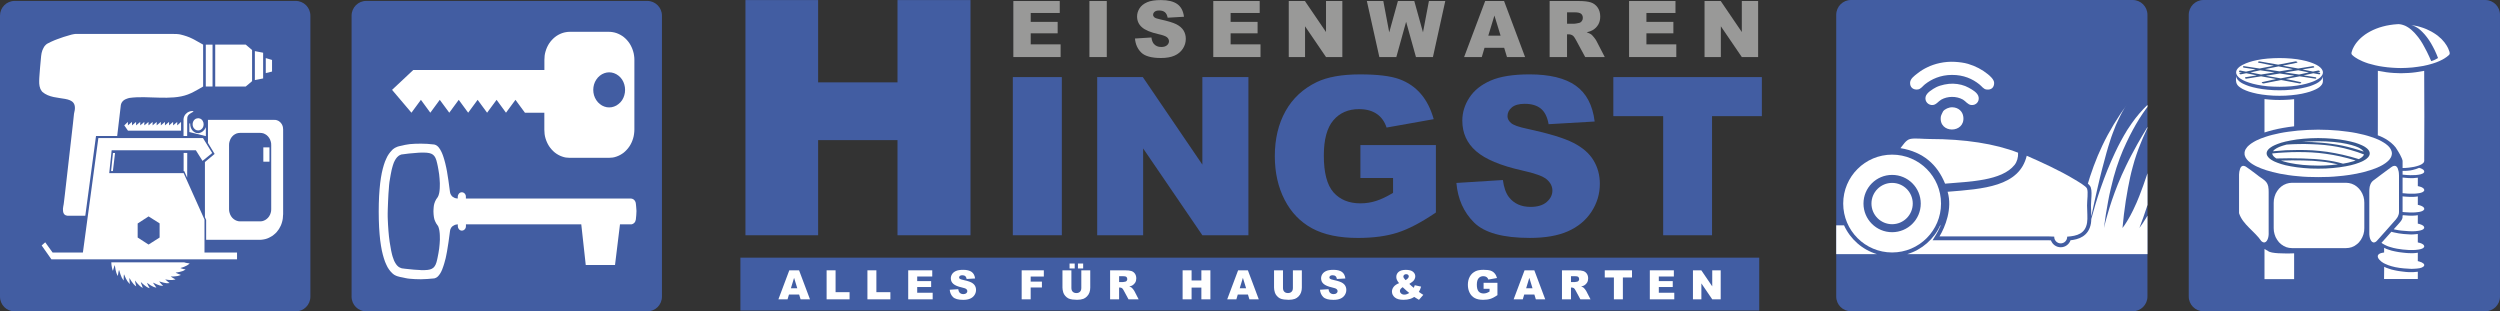 <?xml version="1.0" encoding="UTF-8"?> <svg xmlns="http://www.w3.org/2000/svg" xmlns:xlink="http://www.w3.org/1999/xlink" version="1.1" id="Ebene_1" x="0px" y="0px" width="421.186px" height="52.46px" viewBox="0 -10.46 421.186 52.46" xml:space="preserve"><rect x="0" y="-10.46" width="421.186" height="52.46" fill="#333333" stroke="none"/> <rect x="124.738" y="32.95" fill="#415DA3" width="171.648" height="8.911"></rect> <path fill="#425DA2" d="M111.521,39.515c0,1.38-1.111,2.485-2.48,2.485h-47.33c-1.371,0-2.479-1.105-2.479-2.485V-7.82 c0-1.375,1.108-2.486,2.479-2.486h47.33c1.369,0,2.48,1.111,2.48,2.486V39.515z"></path> <path fill="#425DA2" d="M52.292,39.515c0,1.38-1.111,2.485-2.485,2.485H2.482C1.105,42,0,40.895,0,39.515V-7.824 c0-1.371,1.105-2.482,2.482-2.482h47.324c1.374,0,2.485,1.111,2.485,2.482V39.515z"></path> <path fill="#FFFFFF" d="M106.826-1.089c-0.028-0.248-0.08-0.481-0.152-0.708c-0.137-0.483-0.342-0.928-0.607-1.343 c-0.27-0.406-0.593-0.765-0.965-1.065c-0.375-0.296-0.786-0.515-1.213-0.671c-0.219-0.07-0.43-0.136-0.65-0.166 c-0.216-0.042-0.439-0.057-0.658-0.057h-6.576c-0.221,0-0.439,0.015-0.66,0.057c-0.219,0.029-0.43,0.095-0.648,0.166 c-0.426,0.156-0.838,0.375-1.209,0.671c-0.367,0.3-0.698,0.659-0.971,1.065c-0.264,0.415-0.469,0.859-0.607,1.343 c-0.066,0.227-0.125,0.461-0.152,0.708c-0.029,0.248-0.042,0.488-0.042,0.736v1.689H69.622l-3.57,3.344l3.266,3.849l1.595-2.17 l1.585,2.17l1.593-2.17l1.6,2.17l1.596-2.17l1.587,2.17l1.595-2.17l1.594,2.17l1.6-2.17l1.584,2.17l1.596-2.17l1.593,2.17h3.271 v2.87c0,0.245,0.016,0.484,0.045,0.727c0.027,0.244,0.082,0.474,0.152,0.717c0.139,0.473,0.344,0.922,0.607,1.331 c0.27,0.405,0.601,0.769,0.971,1.071c0.371,0.29,0.783,0.521,1.209,0.666c0.219,0.079,0.43,0.139,0.648,0.172 c0.221,0.032,0.439,0.049,0.66,0.049h6.576c0.219,0,0.442-0.018,0.658-0.049c0.221-0.03,0.432-0.093,0.65-0.172 c0.427-0.145,0.838-0.376,1.213-0.666c0.369-0.302,0.693-0.666,0.965-1.071c0.266-0.409,0.472-0.858,0.607-1.331 c0.074-0.243,0.124-0.473,0.152-0.717c0.031-0.243,0.058-0.482,0.058-0.727V-0.352C106.884-0.601,106.86-0.842,106.826-1.089 M105.182,5.587c-0.078,0.29-0.211,0.568-0.371,0.825c-0.167,0.258-0.378,0.477-0.615,0.66c-0.229,0.192-0.48,0.329-0.748,0.422 c-0.265,0.104-0.541,0.14-0.814,0.14c-0.277,0-0.554-0.036-0.815-0.14c-0.272-0.094-0.526-0.231-0.748-0.422 c-0.243-0.183-0.439-0.401-0.608-0.66c-0.17-0.257-0.301-0.535-0.385-0.825c-0.082-0.297-0.129-0.598-0.129-0.909 c0-0.299,0.047-0.611,0.129-0.903c0.084-0.296,0.215-0.571,0.385-0.825c0.169-0.257,0.365-0.481,0.608-0.667 c0.224-0.179,0.476-0.321,0.748-0.416c0.262-0.093,0.538-0.143,0.815-0.143c0.273,0,0.55,0.049,0.814,0.143 c0.268,0.094,0.521,0.236,0.748,0.416c0.237,0.186,0.448,0.409,0.615,0.667c0.16,0.254,0.293,0.529,0.371,0.825 c0.089,0.292,0.128,0.604,0.128,0.903C105.31,4.988,105.271,5.29,105.182,5.587"></path> <path fill="#FFFFFF" d="M107.201,24.679l-0.025-0.335l-0.023-0.241l-0.029-0.264l-0.018-0.095c-0.014-0.097-0.039-0.182-0.081-0.258 l-0.136-0.214l-0.184-0.157l-0.201-0.091l-0.117-0.021l-0.122-0.02H78.49v-0.303l-0.023-0.224l-0.102-0.219l-0.159-0.172 c-0.114-0.087-0.253-0.137-0.4-0.137c-0.144,0-0.278,0.047-0.398,0.137l-0.146,0.172l-0.104,0.219l-0.037,0.224v0.303l-0.208-0.021 c-0.269-0.036-0.435-0.121-0.651-0.271l-0.137-0.117c-0.077-0.086-0.137-0.183-0.18-0.272l-0.072-0.159l-0.04-0.153l-0.031-0.172 c-0.075-0.612-0.16-1.213-0.245-1.815c-0.078-0.527-0.16-1.054-0.25-1.583l-0.124-0.631c-0.05-0.253-0.112-0.511-0.175-0.766 c-0.052-0.195-0.104-0.397-0.161-0.593l-0.102-0.334l-0.138-0.414c-0.045-0.122-0.083-0.219-0.133-0.332l-0.088-0.196 c-0.245-0.503-0.572-1.091-1.156-1.25l-0.127-0.024c-0.361-0.042-0.736-0.083-1.104-0.105c-0.359-0.024-0.719-0.032-1.082-0.032 c-0.33-0.007-0.669,0-1.008,0.019c-0.285,0.011-0.576,0.033-0.859,0.057l-0.355,0.055c-0.154,0.015-0.311,0.039-0.463,0.076 c-0.137,0.023-0.273,0.055-0.407,0.096c-0.196,0.028-0.398,0.07-0.593,0.129c-0.086,0.024-0.178,0.048-0.272,0.081 c-0.077,0.035-0.159,0.065-0.243,0.11l-0.207,0.098c-0.092,0.055-0.178,0.117-0.263,0.182l-0.109,0.1l-0.101,0.103 c-0.096,0.083-0.188,0.181-0.268,0.293c-0.088,0.102-0.174,0.212-0.248,0.325c-0.082,0.113-0.152,0.244-0.234,0.369 c-0.077,0.141-0.148,0.287-0.209,0.433c-0.079,0.161-0.146,0.325-0.213,0.491c-0.07,0.19-0.133,0.372-0.192,0.562 c-0.071,0.207-0.126,0.415-0.179,0.63c-0.062,0.239-0.117,0.481-0.169,0.724c-0.052,0.275-0.106,0.531-0.145,0.804 c-0.042,0.31-0.085,0.612-0.128,0.916c-0.041,0.338-0.074,0.686-0.102,1.025c-0.035,0.383-0.061,0.765-0.081,1.153 c-0.024,0.416-0.034,0.842-0.047,1.259c-0.022,0.912-0.022,1.8,0,2.693c0.013,0.422,0.027,0.852,0.047,1.278 c0.021,0.385,0.042,0.777,0.081,1.165c0.029,0.344,0.061,0.689,0.102,1.033c0.041,0.317,0.084,0.617,0.133,0.927 c0.042,0.265,0.097,0.541,0.147,0.808c0.055,0.24,0.102,0.475,0.167,0.706c0.055,0.214,0.114,0.43,0.184,0.638 c0.057,0.195,0.121,0.375,0.191,0.562c0.062,0.164,0.131,0.317,0.209,0.479c0.061,0.151,0.137,0.289,0.211,0.432 c0.074,0.12,0.146,0.25,0.236,0.37c0.066,0.104,0.148,0.221,0.238,0.311c0.082,0.101,0.172,0.194,0.268,0.281l0.135,0.131 c0.084,0.061,0.162,0.128,0.244,0.186l0.146,0.075l0.157,0.081c0.082,0.033,0.167,0.067,0.244,0.091 c0.139,0.041,0.273,0.086,0.414,0.114c0.15,0.039,0.307,0.07,0.453,0.089c0.186,0.047,0.372,0.094,0.549,0.119l0.323,0.058 l0.351,0.041c0.293,0.026,0.574,0.047,0.86,0.061c0.34,0.016,0.679,0.025,1.009,0.025c0.363-0.01,0.723-0.021,1.081-0.047 c0.366-0.021,0.744-0.057,1.103-0.094l0.131-0.021c0.408-0.122,0.605-0.356,0.846-0.694l0.078-0.117 c0.057-0.091,0.104-0.18,0.156-0.273l0.075-0.166l0.089-0.19c0.062-0.161,0.121-0.312,0.172-0.471l0.098-0.289l0.102-0.33 c0.081-0.281,0.146-0.544,0.225-0.83l0.111-0.536l0.123-0.63c0.09-0.525,0.174-1.049,0.252-1.577 c0.082-0.601,0.169-1.213,0.244-1.811l0.031-0.183l0.039-0.156l0.073-0.15c0.042-0.1,0.102-0.19,0.18-0.266l0.138-0.128 c0.208-0.15,0.453-0.257,0.703-0.275l0.158-0.019v0.302c0,0.084,0.014,0.164,0.037,0.234l0.101,0.211l0.146,0.172 c0.12,0.091,0.253,0.143,0.398,0.143c0.146,0,0.286-0.052,0.4-0.143l0.159-0.172l0.102-0.211c0.011-0.07,0.026-0.15,0.026-0.234 v-0.302H97.93l0.755,6.856h4.929l0.838-6.856h1.938l0.117-0.028l0.2-0.094l0.185-0.161c0.06-0.067,0.104-0.128,0.136-0.21 c0.039-0.079,0.067-0.164,0.08-0.256l0.019-0.094c0.052-0.453,0.094-0.958,0.102-1.402L107.201,24.679z M73.049,25.661l0.025,0.224 l0.029,0.229l0.039,0.198c0.018,0.09,0.041,0.191,0.07,0.265c0.028,0.094,0.062,0.181,0.106,0.258 c0.052,0.122,0.104,0.236,0.175,0.346c0.067,0.112,0.146,0.216,0.224,0.322l0.083,0.117l0.031,0.074l0.037,0.085l0.033,0.103 l0.055,0.195c0.018,0.073,0.036,0.159,0.055,0.234l0.028,0.195c0.021,0.111,0.028,0.226,0.042,0.345 c0.01,0.142,0.01,0.275,0.021,0.407c0.008,0.221,0.013,0.439,0.008,0.652c-0.008,0.237-0.019,0.477-0.042,0.724 c-0.018,0.258-0.039,0.518-0.075,0.763c-0.036,0.26-0.078,0.518-0.124,0.784c-0.047,0.257-0.094,0.507-0.145,0.751L73.65,33.27 c-0.279,1.295-0.693,1.749-2.082,1.775h-0.178c-0.155,0.01-0.305,0.01-0.456,0l-0.323-0.023L70.206,35l-0.495-0.033 c-0.487-0.05-0.986-0.094-1.484-0.151l-0.295-0.041l-0.149-0.016l-0.079-0.023l-0.088-0.011l-0.055-0.026 c-0.094-0.031-0.184-0.064-0.262-0.114l-0.129-0.079l-0.123-0.102l-0.125-0.117l-0.115-0.134l-0.123-0.175l-0.129-0.211 c-0.051-0.083-0.086-0.171-0.133-0.253l-0.068-0.163c-0.082-0.192-0.146-0.395-0.213-0.601l-0.081-0.291l-0.079-0.333l-0.088-0.401 c-0.094-0.466-0.173-0.945-0.242-1.413c-0.053-0.315-0.09-0.625-0.119-0.932c-0.032-0.306-0.067-0.627-0.087-0.937 c-0.027-0.344-0.048-0.68-0.07-1.028c-0.015-0.31-0.027-0.63-0.044-0.941l-0.014-0.396c-0.002-0.188-0.002-0.38-0.002-0.583 c0-0.237,0.002-0.466,0.016-0.705c0.017-0.43,0.029-0.861,0.049-1.299l0.065-1.309c0.017-0.289,0.047-0.583,0.069-0.882l0.039-0.56 l0.025-0.221l0.033-0.304l0.07-0.415c0.038-0.262,0.085-0.527,0.135-0.798l0.084-0.428l0.082-0.402l0.085-0.335 c0.032-0.138,0.065-0.276,0.117-0.417c0.03-0.099,0.065-0.198,0.104-0.303l0.064-0.183c0.193-0.418,0.42-0.859,0.811-1.141 l0.129-0.083c0.082-0.044,0.169-0.083,0.262-0.119l0.076-0.024c0.853-0.139,1.713-0.206,2.572-0.273l0.404-0.032 c0.152-0.014,0.303-0.014,0.451-0.014h0.328c1.467,0.016,1.948,0.336,2.26,1.784l0.113,0.515c0.033,0.186,0.074,0.38,0.105,0.577 c0.045,0.261,0.084,0.524,0.124,0.783c0.032,0.251,0.058,0.507,0.074,0.758c0.027,0.246,0.035,0.489,0.043,0.735 c0.004,0.213,0,0.42-0.008,0.639l-0.011,0.281c-0.012,0.126-0.027,0.249-0.032,0.366c-0.012,0.102-0.028,0.198-0.044,0.303 l-0.038,0.164c-0.031,0.164-0.116,0.432-0.21,0.578l-0.047,0.068c-0.08,0.109-0.158,0.21-0.225,0.322 c-0.07,0.112-0.122,0.219-0.174,0.338c-0.053,0.112-0.093,0.225-0.127,0.343l-0.051,0.192l-0.039,0.189l-0.027,0.225 c-0.016,0.122-0.027,0.236-0.029,0.358c-0.008,0.14-0.016,0.251-0.016,0.383C73.027,25.328,73.035,25.487,73.049,25.661"></path> <path fill="#FFFFFF" d="M16.175,12.451h3.569l0.589-4.996c0.027-0.63,0.417-1.069,0.985-1.261l0.104-0.043 c0.082-0.034,0.164-0.062,0.26-0.082l0.158-0.033c3.033-0.432,6.959,0.505,9.81-0.579l0.216-0.091 c0.123-0.037,0.234-0.105,0.359-0.15l0.23-0.109l0.27-0.147c0.232-0.12,0.473-0.25,0.693-0.376c0.268-0.158,0.535-0.308,0.805-0.467 v-7.058c-0.267-0.148-0.535-0.302-0.805-0.453c-0.218-0.136-0.461-0.263-0.693-0.388l-0.27-0.139 c-0.648-0.333-1.338-0.552-2.037-0.721l-0.234-0.047c-0.082-0.002-0.159-0.016-0.246-0.024l-0.194-0.021h-0.325l-0.346-0.011H12.727 l-0.195,0.024l-0.166,0.028c-0.096,0.01-0.197,0.03-0.297,0.061l-0.396,0.113c-0.314,0.083-0.643,0.188-0.962,0.286 c-0.347,0.112-0.701,0.241-1.047,0.37l-0.471,0.18C8.988-3.597,8.77-3.506,8.568-3.407c-0.195,0.09-0.391,0.184-0.574,0.291 C7.9-3.064,7.822-3.011,7.738-2.927L7.627-2.814L7.51-2.688L7.408-2.527c-0.055,0.085-0.1,0.182-0.146,0.273 c-0.05,0.09-0.089,0.193-0.133,0.305C7.075-1.806,7.039-1.663,7.005-1.51C6.966-1.354,6.942-1.2,6.932-1.037 c-0.062,0.648-0.135,1.293-0.18,1.944C6.713,1.358,6.68,1.803,6.648,2.261L6.617,2.713c-0.025,0.638-0.057,1.179,0.18,1.786 l0.075,0.14c0.05,0.092,0.106,0.179,0.167,0.265l0.104,0.121c2.168,1.888,6.326,0.045,5.326,3.668l-0.18,1.687 c-0.387,3.469-0.783,6.937-1.186,10.401l-0.183,1.586l-0.141,1.174c-0.028,0.526-0.244,1.029-0.159,1.563l0.021,0.114l0.021,0.109 c0.104,0.343,0.316,0.506,0.676,0.552h0.08l2.951,0.005L16.175,12.451z"></path> <path fill="#FFFFFF" d="M33.66,11.47c0.102-0.036,0.191-0.083,0.269-0.157c0.082-0.058,0.149-0.138,0.207-0.216 c0.052-0.1,0.097-0.199,0.132-0.294c0.027-0.1,0.039-0.21,0.039-0.317c0-0.109-0.012-0.211-0.039-0.307 c-0.033-0.106-0.08-0.202-0.132-0.3c-0.058-0.088-0.128-0.172-0.207-0.23C33.85,9.582,33.762,9.53,33.66,9.508 c-0.086-0.032-0.184-0.051-0.283-0.051c-0.09,0-0.191,0.02-0.275,0.051c-0.09,0.022-0.189,0.075-0.266,0.141 c-0.08,0.058-0.152,0.141-0.212,0.23c-0.055,0.097-0.104,0.193-0.129,0.3c-0.032,0.096-0.038,0.197-0.038,0.307 c0,0.106,0.006,0.217,0.038,0.317c0.024,0.094,0.074,0.194,0.129,0.294c0.06,0.08,0.134,0.158,0.212,0.216 c0.079,0.075,0.176,0.121,0.266,0.157c0.084,0.024,0.186,0.047,0.275,0.047C33.477,11.517,33.572,11.492,33.66,11.47"></path> <path fill="#FFFFFF" d="M31.563,9.353l0.003-0.065c0.122-0.497,0.554-0.658,0.947-0.895l0.021-0.008V8.377l0.013-0.012l0.015-0.012 l0.004-0.002l0.005-0.004v-0.01V8.331l0.011-0.004V8.297L32.57,8.287l0,0l0,0l-0.005-0.004V8.273h-0.019l-0.008-0.005l-0.005-0.008 c-0.315-0.052-0.682,0.061-0.95,0.236l-0.062,0.052l-0.07,0.052c-0.34,0.267-0.535,0.668-0.535,1.103l0.005,0.16v2.595l0.614-0.007 l0.002-2.476V9.724l0.011-0.204l0.005-0.092L31.563,9.353z"></path> <polygon fill="#FFFFFF" points="29.859,10.661 29.859,10.076 29.167,10.661 29.167,10.076 28.482,10.661 28.482,10.076 27.788,10.661 27.788,10.076 27.094,10.661 27.094,10.076 26.396,10.661 26.396,10.076 25.711,10.661 25.711,10.076 25.017,10.661 25.017,10.076 24.316,10.661 24.316,10.076 23.625,10.661 23.625,10.076 22.928,10.661 22.928,10.076 22.237,10.661 22.237,10.076 21.548,10.661 21.548,10.076 20.937,10.661 21.561,11.554 30.502,11.554 30.502,10.076 "></polygon> <g> <path fill="#FFFFFF" d="M34.676,10.95l-0.062,0.166c-0.209,0.423-0.611,0.768-1.082,0.845l-0.154,0.015 c-0.109-0.004-0.219-0.02-0.322-0.042c-0.104-0.032-0.217-0.079-0.307-0.144c-0.107-0.062-0.195-0.137-0.284-0.228 c-0.083-0.089-0.164-0.2-0.222-0.318c-0.074-0.125-0.114-0.245-0.141-0.378c-0.041-0.139-0.059-0.265-0.059-0.406l0.008-0.091 l-0.152-0.055v1.47l2.782,0.693V10.95H34.676z"></path> </g> <polygon fill="#FFFFFF" points="30.937,15.31 30.937,18.362 31.041,18.362 31.535,19.476 31.548,15.31 "></polygon> <path fill="#FFFFFF" d="M18.715,18.362v0.008V18.362z M19.031,15.321l-0.316,3.039h0.305l0.361-3.039H19.031z"></path> <g> <path fill="#FFFFFF" d="M22.753,36.804c0.106,0.138,0.206,0.268,0.314,0.396l0.164,0.18c0.183,0.219,0.474,0.491,0.733,0.611 l0.094,0.05l-0.139-0.383c-0.038-0.195-0.174-0.371-0.184-0.575l0.01-0.011c0.129,0.115,0.25,0.242,0.385,0.352l0.186,0.156 c0.209,0.189,0.537,0.411,0.805,0.486l0.096,0.028l-0.191-0.346c-0.067-0.184-0.207-0.341-0.248-0.536l-0.011-0.025 c0.142,0.114,0.281,0.205,0.421,0.296l0.209,0.14c0.301,0.164,0.514,0.298,0.852,0.357l0.102,0.008l-0.229-0.312l-0.172-0.253 l-0.055-0.073l-0.023-0.049l-0.034-0.034l-0.01-0.028l-0.018-0.023v-0.028l-0.008-0.008v-0.021 c0.156,0.076,0.304,0.159,0.467,0.219l0.211,0.097c0.327,0.149,0.549,0.201,0.893,0.229h0.104l-0.268-0.281 c-0.104-0.139-0.275-0.275-0.362-0.424l-0.017-0.013l0.021-0.029c0.162,0.061,0.328,0.107,0.485,0.144l0.227,0.06 c0.296,0.086,0.606,0.125,0.913,0.076l0.105-0.006l-0.306-0.231l-0.222-0.192l-0.075-0.058l-0.042-0.039l-0.039-0.025l-0.012-0.023 l-0.014-0.021l-0.018-0.021l-0.004-0.008h-0.023c0.167,0.028,0.334,0.047,0.492,0.075l0.234,0.021 c0.317,0.028,0.606,0.01,0.914-0.068l0.105-0.027l-0.331-0.183c-0.106-0.068-0.353-0.198-0.47-0.305l-0.006-0.008h-0.029 c0.169,0,0.336,0,0.505,0l0.233-0.021c0.39-0.03,0.542-0.057,0.896-0.193l0.093-0.058l-0.347-0.131l-0.27-0.109l-0.082-0.035 l-0.045-0.02l-0.045-0.023l-0.022-0.019l-0.013-0.013l-0.02-0.008l-0.014-0.005l-0.014-0.011c0.172-0.022,0.338-0.058,0.505-0.091 l0.226-0.045c0.34-0.075,0.569-0.15,0.855-0.346l0.096-0.058l-0.357-0.064c-0.173-0.067-0.361-0.074-0.527-0.164l-0.006-0.008 l-0.023,0.008c0.152-0.044,0.318-0.104,0.48-0.151l0.221-0.086c0.289-0.116,0.572-0.257,0.811-0.471l0.076-0.075l-0.359-0.055 c-0.127-0.02-0.416-0.06-0.549-0.126H18.755c0.004,0.134,0.009,0.253,0.024,0.401l0.025,0.175c0.029,0.199,0.092,0.589,0.183,0.763 l0.04,0.092l0.109-0.392l0.098-0.294l0.023-0.102l0.021-0.04l0.024-0.046l0.009-0.039l0.003-0.013l0.021-0.009l0.008-0.025v-0.008 c0.026,0.183,0.045,0.36,0.084,0.542l0.043,0.249c0.082,0.356,0.15,0.635,0.324,0.95l0.053,0.094l0.07-0.396 c0.017-0.195,0.066-0.391,0.121-0.584l0.005-0.006l0.032,0.006c0.047,0.188,0.104,0.36,0.162,0.529l0.076,0.238 c0.104,0.333,0.252,0.611,0.447,0.886l0.068,0.079l0.005-0.396l0.015-0.321l0.008-0.094v-0.057l0.014-0.05l0.003-0.027l0.008-0.02 l0.005-0.028v-0.008l0.018-0.016c0.074,0.182,0.142,0.346,0.224,0.507l0.102,0.229c0.163,0.314,0.311,0.546,0.562,0.804l0.08,0.065 l-0.045-0.394c0.006-0.208-0.052-0.411-0.028-0.608l-0.005-0.023c0.086,0.156,0.185,0.317,0.277,0.461l0.137,0.21 c0.189,0.258,0.39,0.528,0.655,0.705l0.087,0.058l-0.092-0.38c-0.045-0.239-0.1-0.372-0.112-0.583L22.753,36.804z"></path> </g> <polygon fill="#FFFFFF" points="44.777,1.855 45.831,1.596 45.831,-0.361 44.777,-0.675 "></polygon> <polygon fill="#FFFFFF" points="42.938,3.031 44.33,2.756 44.33,-1.579 42.938,-1.848 "></polygon> <polygon fill="#FFFFFF" points="41.402,-2.943 36.26,-2.943 36.26,4.114 41.402,4.114 42.469,3.214 42.469,-2.031 "></polygon> <rect x="34.67" y="-2.938" fill="#FFFFFF" width="1.138" height="7.052"></rect> <g> <path fill="#FFFFFF" d="M43.484,1.471l0.147-0.019l0.147,0.019l0.139,0.076l0.107,0.121L44.09,1.82l0.027,0.169L44.09,2.159 l-0.064,0.142l-0.107,0.131l-0.139,0.08l-0.147,0.016C43.205,2.538,43.012,2,43.232,1.668l0.109-0.121L43.484,1.471z"></path> </g> <rect x="43.141" y="1.444" fill="#FFFFFF" width="0.979" height="1.082"></rect> <polygon fill="#FFFFFF" points="22.753,36.812 22.753,36.804 22.734,36.785 "></polygon> <rect x="22.732" y="36.785" fill="#FFFFFF" width="0.021" height="0.021"></rect> <g> <path fill="#FFFFFF" d="M47.693,11.304c0-0.169-0.021-0.328-0.062-0.48c-0.043-0.145-0.113-0.299-0.195-0.422 c-0.137-0.215-0.316-0.376-0.52-0.497l-0.217-0.09L46.486,9.75l-0.227-0.01H35.037v3.879l1.125,1.854l-1.637,1.362v9.295 l0.205,0.458v3.356h9.019c0.206,0,0.417-0.021,0.63-0.06c0.419-0.062,0.824-0.208,1.197-0.43c0.197-0.083,0.371-0.221,0.535-0.354 c0.17-0.136,0.339-0.276,0.482-0.438c0.143-0.174,0.275-0.346,0.393-0.518c0.234-0.361,0.415-0.752,0.527-1.176 c0.123-0.411,0.178-0.841,0.178-1.275l0.01,0.005V11.304H47.693z M45.693,24.78c0,0.098-0.008,0.21-0.016,0.309 c-0.021,0.114-0.039,0.207-0.07,0.312c-0.055,0.201-0.144,0.406-0.261,0.576c-0.114,0.185-0.261,0.335-0.419,0.458 c-0.157,0.134-0.336,0.229-0.521,0.295c-0.099,0.027-0.185,0.069-0.283,0.079c-0.097,0.011-0.18,0.025-0.284,0.025h-3.403 c-0.091,0-0.19-0.015-0.278-0.025c-0.096-0.01-0.189-0.049-0.281-0.079c-0.189-0.065-0.361-0.161-0.523-0.295 c-0.155-0.123-0.301-0.273-0.416-0.458c-0.109-0.17-0.2-0.372-0.258-0.576c-0.031-0.104-0.047-0.197-0.072-0.312 c-0.014-0.099-0.018-0.211-0.018-0.309V13.974c0-0.101,0.004-0.209,0.018-0.319c0.025-0.098,0.041-0.199,0.072-0.3 c0.058-0.21,0.148-0.401,0.258-0.583c0.12-0.173,0.261-0.337,0.416-0.464c0.159-0.121,0.334-0.214,0.523-0.29 c0.092-0.028,0.186-0.055,0.281-0.065c0.088-0.017,0.188-0.023,0.278-0.023h3.403c0.104,0,0.188,0.006,0.284,0.023 c0.099,0.011,0.185,0.038,0.283,0.065c0.185,0.076,0.362,0.169,0.521,0.29c0.158,0.127,0.306,0.291,0.419,0.464 c0.117,0.182,0.206,0.37,0.261,0.583c0.028,0.1,0.049,0.201,0.07,0.3c0.008,0.11,0.016,0.218,0.016,0.319V24.78z"></path> </g> <rect x="44.365" y="14.369" fill="#FFFFFF" width="1.033" height="2.411"></rect> <path fill="#FFFFFF" d="M34.451,32.086v-5.542h0.008l-3.522-7.846v0.016H18.402l0.41-3.854l14.185-0.005l1.122,1.79l1.631-1.322 L34.197,12.8H16.571l-2.606,19.289H8.863L7.621,30.36l-0.6,0.535l1.641,2.339h31.272v-1.146h-5.483V32.086z M26.891,29.558 l-1.861,1.183l-1.837-1.183v-2.366l1.837-1.194l1.861,1.175V29.558z"></path> <path fill="#FFFFFF" d="M134.321,38.104l-0.539-1.758l-0.534,1.758H134.321z M134.635,39.162h-1.714l-0.239,0.807h-1.542 l1.837-4.888h1.646l1.838,4.888h-1.582L134.635,39.162z"></path> <polygon fill="#FFFFFF" points="139.263,35.081 140.773,35.081 140.773,38.764 143.13,38.764 143.13,39.969 139.263,39.969 "></polygon> <polygon fill="#FFFFFF" points="146.139,35.081 147.648,35.081 147.648,38.764 150.006,38.764 150.006,39.969 146.139,39.969 "></polygon> <polygon fill="#FFFFFF" points="153.011,35.081 157.06,35.081 157.06,36.124 154.525,36.124 154.525,36.9 156.875,36.9 156.875,37.896 154.525,37.896 154.525,38.861 157.131,38.861 157.131,39.969 153.011,39.969 "></polygon> <g> <path fill="#FFFFFF" d="M160.004,38.352l1.437-0.09c0.031,0.233,0.094,0.411,0.19,0.534c0.155,0.196,0.378,0.296,0.667,0.296 c0.214,0,0.381-0.051,0.499-0.15c0.116-0.103,0.175-0.221,0.175-0.354c0-0.126-0.056-0.24-0.167-0.339 c-0.11-0.103-0.37-0.194-0.773-0.284c-0.663-0.148-1.135-0.347-1.417-0.594c-0.285-0.246-0.427-0.562-0.427-0.943 c0-0.25,0.073-0.488,0.218-0.711c0.146-0.224,0.366-0.398,0.657-0.525c0.293-0.131,0.694-0.192,1.202-0.192 c0.624,0,1.102,0.114,1.428,0.349c0.329,0.231,0.524,0.603,0.585,1.108l-1.423,0.083c-0.038-0.223-0.118-0.38-0.24-0.48 c-0.12-0.1-0.288-0.148-0.5-0.148c-0.176,0-0.309,0.037-0.396,0.111c-0.09,0.074-0.134,0.166-0.134,0.271 c0,0.078,0.036,0.147,0.109,0.211c0.071,0.063,0.24,0.124,0.508,0.181c0.66,0.143,1.132,0.285,1.417,0.43 c0.286,0.146,0.495,0.328,0.624,0.543c0.131,0.216,0.195,0.457,0.195,0.724c0,0.313-0.086,0.603-0.26,0.866 c-0.173,0.266-0.416,0.465-0.728,0.602c-0.31,0.139-0.703,0.207-1.176,0.207c-0.832,0-1.409-0.16-1.728-0.481 S160.046,38.846,160.004,38.352"></path> </g> <polygon fill="#FFFFFF" points="172.125,35.081 175.858,35.081 175.858,36.13 173.642,36.13 173.642,36.984 175.535,36.984 175.535,37.973 173.642,37.973 173.642,39.969 172.125,39.969 "></polygon> <g> <path fill="#FFFFFF" d="M181.607,33.936h0.877v0.834h-0.877V33.936z M180.193,33.936h0.868v0.834h-0.868V33.936z M182.176,35.081 h1.504v2.911c0,0.29-0.043,0.562-0.133,0.818s-0.231,0.48-0.424,0.672c-0.193,0.193-0.395,0.328-0.604,0.406 c-0.293,0.107-0.646,0.162-1.058,0.162c-0.238,0-0.498-0.017-0.779-0.051c-0.279-0.031-0.516-0.1-0.704-0.195 c-0.188-0.102-0.361-0.24-0.519-0.424c-0.156-0.182-0.265-0.369-0.322-0.562c-0.092-0.311-0.139-0.586-0.139-0.826v-2.911h1.506 v2.979c0,0.268,0.073,0.477,0.221,0.625c0.148,0.15,0.354,0.227,0.615,0.227c0.26,0,0.465-0.074,0.612-0.223 c0.147-0.146,0.222-0.356,0.222-0.629v-2.979H182.176z"></path> <path fill="#FFFFFF" d="M188.541,37.061h0.637c0.068,0,0.201-0.021,0.399-0.066c0.101-0.02,0.183-0.07,0.246-0.152 c0.062-0.082,0.093-0.178,0.093-0.283c0-0.158-0.048-0.279-0.147-0.365c-0.101-0.082-0.288-0.125-0.563-0.125h-0.664V37.061 L188.541,37.061z M187.023,39.969v-4.888h2.518c0.467,0,0.822,0.04,1.069,0.12c0.248,0.08,0.446,0.229,0.599,0.445 c0.15,0.217,0.225,0.479,0.225,0.791c0,0.271-0.057,0.504-0.172,0.701c-0.117,0.196-0.275,0.356-0.478,0.479 c-0.13,0.075-0.307,0.142-0.53,0.192c0.18,0.061,0.311,0.121,0.393,0.181c0.057,0.038,0.136,0.125,0.242,0.256 c0.105,0.131,0.175,0.233,0.211,0.304l0.732,1.418h-1.707l-0.809-1.494c-0.104-0.192-0.193-0.318-0.273-0.377 c-0.108-0.076-0.231-0.113-0.369-0.113h-0.135v1.984H187.023L187.023,39.969z"></path> </g> <polygon fill="#FFFFFF" points="199.24,35.081 200.752,35.081 200.752,36.791 202.401,36.791 202.401,35.081 203.92,35.081 203.92,39.969 202.401,39.969 202.401,37.991 200.752,37.991 200.752,39.969 199.24,39.969 "></polygon> <path fill="#FFFFFF" d="M209.936,38.104l-0.54-1.758l-0.534,1.758H209.936z M210.248,39.162h-1.715l-0.236,0.807h-1.543l1.836-4.888 h1.648l1.835,4.888h-1.582L210.248,39.162z"></path> <g> <path fill="#FFFFFF" d="M217.821,35.081h1.507v2.911c0,0.29-0.047,0.562-0.136,0.818s-0.229,0.48-0.422,0.672 c-0.192,0.193-0.396,0.328-0.604,0.406c-0.295,0.107-0.647,0.162-1.058,0.162c-0.239,0-0.498-0.017-0.778-0.051 c-0.281-0.031-0.516-0.1-0.705-0.195c-0.188-0.102-0.361-0.24-0.519-0.424c-0.156-0.182-0.265-0.369-0.321-0.562 c-0.094-0.311-0.141-0.586-0.141-0.826v-2.911h1.507v2.979c0,0.268,0.074,0.477,0.222,0.625c0.147,0.15,0.354,0.227,0.614,0.227 s0.464-0.074,0.612-0.223c0.146-0.146,0.222-0.356,0.222-0.629V35.081z"></path> <path fill="#FFFFFF" d="M222.385,38.352l1.437-0.09c0.031,0.233,0.095,0.411,0.19,0.534c0.154,0.196,0.377,0.296,0.666,0.296 c0.216,0,0.382-0.051,0.496-0.15c0.119-0.103,0.179-0.221,0.179-0.354c0-0.126-0.058-0.24-0.167-0.339 c-0.112-0.103-0.368-0.194-0.774-0.284c-0.661-0.148-1.134-0.347-1.415-0.594c-0.287-0.246-0.428-0.562-0.428-0.943 c0-0.25,0.072-0.488,0.217-0.711c0.146-0.224,0.365-0.398,0.657-0.525c0.293-0.131,0.692-0.192,1.203-0.192 c0.623,0,1.101,0.114,1.428,0.349c0.328,0.231,0.522,0.603,0.586,1.108l-1.425,0.083c-0.037-0.223-0.117-0.38-0.236-0.48 c-0.121-0.1-0.289-0.148-0.504-0.148c-0.174,0-0.307,0.037-0.396,0.111c-0.088,0.074-0.133,0.166-0.133,0.271 c0,0.078,0.037,0.147,0.11,0.211c0.07,0.063,0.238,0.124,0.507,0.181c0.659,0.143,1.133,0.285,1.418,0.43 c0.285,0.146,0.494,0.328,0.623,0.543c0.131,0.216,0.195,0.457,0.195,0.724c0,0.313-0.088,0.603-0.26,0.866 c-0.174,0.266-0.415,0.465-0.727,0.602c-0.312,0.139-0.705,0.207-1.179,0.207c-0.831,0-1.405-0.16-1.726-0.481 C222.608,39.252,222.426,38.846,222.385,38.352"></path> <path fill="#FFFFFF" d="M236.797,36.734c0.176-0.096,0.312-0.198,0.406-0.312c0.096-0.111,0.143-0.218,0.143-0.318 c0-0.104-0.039-0.191-0.119-0.265c-0.079-0.073-0.189-0.108-0.33-0.108c-0.139,0-0.249,0.039-0.336,0.121 c-0.088,0.078-0.131,0.174-0.131,0.28C236.43,36.273,236.551,36.473,236.797,36.734 M236.313,37.921 c-0.188,0.134-0.312,0.245-0.372,0.337c-0.062,0.094-0.092,0.192-0.092,0.297c0,0.164,0.068,0.309,0.209,0.435 c0.14,0.127,0.322,0.188,0.547,0.188c0.242,0,0.516-0.095,0.816-0.281C237.133,38.673,236.762,38.348,236.313,37.921 M238.356,37.592l1.062,0.236c-0.058,0.195-0.11,0.354-0.16,0.469c-0.053,0.119-0.123,0.258-0.217,0.418l0.51,0.352 c0.062,0.039,0.141,0.086,0.24,0.144l-0.73,0.839c-0.133-0.07-0.271-0.152-0.415-0.246c-0.144-0.095-0.271-0.174-0.384-0.24 c-0.237,0.156-0.473,0.271-0.709,0.34c-0.326,0.1-0.697,0.146-1.113,0.146c-0.648,0-1.135-0.135-1.453-0.406 c-0.318-0.271-0.479-0.6-0.479-0.986c0-0.278,0.097-0.539,0.283-0.788c0.186-0.248,0.489-0.457,0.914-0.628 c-0.178-0.217-0.299-0.403-0.365-0.562c-0.067-0.158-0.101-0.32-0.101-0.484c0-0.346,0.132-0.633,0.396-0.857 c0.267-0.225,0.668-0.336,1.205-0.336c0.549,0,0.953,0.105,1.211,0.318c0.258,0.216,0.386,0.469,0.386,0.769 c0,0.166-0.039,0.326-0.118,0.479c-0.079,0.152-0.173,0.277-0.285,0.373c-0.111,0.096-0.309,0.238-0.596,0.427 c0.236,0.237,0.484,0.459,0.744,0.663C238.248,37.891,238.308,37.745,238.356,37.592"></path> <path fill="#FFFFFF" d="M249.947,38.198V37.18h2.333v2.086c-0.444,0.305-0.841,0.512-1.185,0.621s-0.752,0.164-1.223,0.164 c-0.58,0-1.054-0.099-1.42-0.296c-0.365-0.198-0.648-0.491-0.849-0.884c-0.201-0.393-0.304-0.842-0.304-1.348 c0-0.533,0.111-0.996,0.33-1.393c0.222-0.395,0.545-0.693,0.969-0.898c0.33-0.157,0.775-0.236,1.336-0.236 c0.541,0,0.943,0.05,1.213,0.146c0.268,0.098,0.49,0.248,0.666,0.457c0.176,0.203,0.311,0.465,0.398,0.78l-1.457,0.259 c-0.062-0.185-0.162-0.324-0.305-0.422c-0.145-0.099-0.326-0.148-0.55-0.148c-0.331,0-0.595,0.117-0.792,0.346 c-0.195,0.23-0.296,0.594-0.296,1.093c0,0.529,0.101,0.908,0.299,1.136c0.2,0.226,0.478,0.338,0.833,0.338 c0.168,0,0.331-0.022,0.482-0.072c0.154-0.051,0.33-0.133,0.527-0.251v-0.459H249.947z"></path> </g> <path fill="#FFFFFF" d="M258.19,38.104l-0.54-1.758l-0.533,1.758H258.19z M258.504,39.162h-1.715l-0.236,0.807h-1.543l1.838-4.888 h1.648l1.836,4.888h-1.582L258.504,39.162z"></path> <g> <path fill="#FFFFFF" d="M264.67,37.061h0.637c0.068,0,0.201-0.021,0.398-0.066c0.102-0.02,0.184-0.07,0.245-0.152 c0.063-0.082,0.097-0.178,0.097-0.283c0-0.158-0.051-0.279-0.15-0.365c-0.1-0.082-0.287-0.125-0.562-0.125h-0.664V37.061 L264.67,37.061z M263.152,39.969v-4.888h2.516c0.469,0,0.824,0.04,1.071,0.12c0.246,0.08,0.445,0.229,0.597,0.445 s0.227,0.479,0.227,0.791c0,0.271-0.057,0.504-0.174,0.701c-0.114,0.196-0.273,0.356-0.475,0.479 c-0.132,0.075-0.308,0.142-0.531,0.192c0.18,0.061,0.31,0.121,0.394,0.181c0.056,0.038,0.136,0.125,0.24,0.256 s0.178,0.233,0.212,0.304l0.732,1.418h-1.709l-0.805-1.494c-0.104-0.192-0.193-0.318-0.273-0.377 c-0.109-0.076-0.232-0.113-0.373-0.113h-0.131v1.984H263.152L263.152,39.969z"></path> </g> <polygon fill="#FFFFFF" points="270.361,35.081 274.951,35.081 274.951,36.288 273.412,36.288 273.412,39.969 271.901,39.969 271.901,36.288 270.361,36.288 "></polygon> <polygon fill="#FFFFFF" points="277.953,35.081 282.002,35.081 282.002,36.124 279.467,36.124 279.467,36.9 281.815,36.9 281.815,37.896 279.467,37.896 279.467,38.861 282.074,38.861 282.074,39.969 277.953,39.969 "></polygon> <polygon fill="#FFFFFF" points="285.219,35.081 286.629,35.081 288.469,37.785 288.469,35.081 289.894,35.081 289.894,39.969 288.469,39.969 286.639,37.284 286.639,39.969 285.219,39.969 "></polygon> <g> <polygon fill="#425DA2" points="125.59,-10.449 137.834,-10.449 137.834,3.417 151.207,3.417 151.207,-10.449 163.503,-10.449 163.503,29.174 151.207,29.174 151.207,13.146 137.834,13.146 137.834,29.174 125.59,29.174 "></polygon> <rect x="170.637" y="2.528" fill="#425DA2" width="8.253" height="26.643"></rect> <polygon fill="#425DA2" points="184.849,2.528 192.535,2.528 202.568,17.273 202.568,2.528 210.327,2.528 210.327,29.174 202.568,29.174 192.59,14.544 192.59,29.174 184.849,29.174 "></polygon> <g> <path fill="#425DA2" d="M229.192,19.526v-5.547h12.72v11.36c-2.433,1.66-4.591,2.789-6.461,3.392 c-1.872,0.596-4.092,0.896-6.663,0.896c-3.161,0-5.735-0.535-7.73-1.616c-1.994-1.078-3.537-2.683-4.636-4.818 c-1.096-2.129-1.648-4.577-1.648-7.343c0-2.907,0.605-5.439,1.803-7.587c1.202-2.149,2.957-3.784,5.27-4.897 c1.805-0.861,4.235-1.292,7.288-1.292c2.943,0,5.147,0.267,6.608,0.799c1.457,0.535,2.669,1.36,3.631,2.481 c0.964,1.121,1.688,2.543,2.168,4.263l-7.938,1.414c-0.329-1.004-0.88-1.774-1.662-2.305c-0.783-0.536-1.777-0.801-2.992-0.801 c-1.804,0-3.241,0.627-4.312,1.881c-1.072,1.255-1.608,3.239-1.608,5.954c0,2.887,0.541,4.947,1.624,6.182 c1.089,1.233,2.599,1.857,4.538,1.857c0.917,0,1.797-0.136,2.633-0.405c0.837-0.264,1.792-0.72,2.869-1.36v-2.508L229.192,19.526 L229.192,19.526L229.192,19.526z"></path> <path fill="#425DA2" d="M245.366,20.362l7.832-0.492c0.169,1.272,0.514,2.241,1.035,2.904c0.848,1.077,2.058,1.622,3.635,1.622 c1.174,0,2.079-0.28,2.716-0.827c0.636-0.557,0.954-1.192,0.954-1.922c0-0.685-0.303-1.308-0.91-1.852 c-0.604-0.548-2.011-1.061-4.217-1.544c-3.609-0.81-6.183-1.894-7.723-3.238c-1.552-1.345-2.325-3.061-2.325-5.144 c0-1.372,0.394-2.663,1.19-3.882c0.793-1.217,1.984-2.175,3.58-2.871c1.593-0.695,3.777-1.046,6.551-1.046 c3.404,0,5.997,0.634,7.784,1.898c1.787,1.265,2.852,3.282,3.192,6.044l-7.76,0.451c-0.207-1.198-0.638-2.071-1.296-2.616 c-0.667-0.546-1.574-0.817-2.739-0.817c-0.958,0-1.68,0.202-2.163,0.608s-0.728,0.898-0.728,1.481c0,0.424,0.2,0.807,0.6,1.145 c0.386,0.355,1.308,0.679,2.763,0.981c3.599,0.778,6.178,1.561,7.73,2.355c1.56,0.795,2.694,1.78,3.4,2.956 c0.711,1.178,1.066,2.495,1.066,3.944c0,1.713-0.476,3.285-1.418,4.725c-0.946,1.443-2.27,2.532-3.963,3.282 c-1.693,0.747-3.834,1.115-6.417,1.115c-4.53,0-7.668-0.869-9.411-2.614C246.583,25.271,245.596,23.047,245.366,20.362"></path> </g> <polygon fill="#425DA2" points="271.806,2.528 296.828,2.528 296.828,9.107 288.433,9.107 288.433,29.174 280.201,29.174 280.201,9.107 271.806,9.107 "></polygon> <polygon fill="#999998" points="170.723,-10.288 178.541,-10.288 178.541,-8.274 173.648,-8.274 173.648,-6.774 178.188,-6.774 178.188,-4.846 173.648,-4.846 173.648,-2.987 178.685,-2.987 178.685,-0.848 170.723,-0.848 "></polygon> <rect x="183.539" y="-10.288" fill="#999998" width="2.925" height="9.441"></rect> <g> <path fill="#999998" d="M191.213-3.971l2.775-0.175c0.06,0.449,0.184,0.796,0.365,1.032c0.304,0.381,0.73,0.571,1.291,0.571 c0.415,0,0.736-0.096,0.961-0.291c0.227-0.196,0.339-0.424,0.339-0.681c0-0.243-0.106-0.463-0.324-0.658 c-0.214-0.191-0.71-0.374-1.493-0.545c-1.277-0.287-2.193-0.669-2.736-1.146c-0.549-0.477-0.824-1.085-0.824-1.823 c0-0.485,0.143-0.944,0.418-1.376c0.281-0.432,0.707-0.77,1.271-1.018c0.564-0.246,1.34-0.368,2.318-0.368 c1.211,0,2.127,0.225,2.764,0.671c0.633,0.451,1.012,1.164,1.131,2.141l-2.752,0.16c-0.074-0.423-0.229-0.734-0.459-0.925 c-0.236-0.193-0.557-0.29-0.967-0.29c-0.345,0-0.598,0.071-0.771,0.216c-0.169,0.144-0.252,0.319-0.252,0.524 c0,0.149,0.068,0.286,0.207,0.408c0.138,0.122,0.467,0.238,0.981,0.348c1.274,0.274,2.188,0.552,2.741,0.83 c0.548,0.283,0.951,0.631,1.203,1.048c0.25,0.416,0.376,0.882,0.376,1.397c0,0.605-0.168,1.166-0.503,1.675 c-0.336,0.51-0.803,0.9-1.402,1.161c-0.602,0.264-1.359,0.398-2.275,0.398c-1.604,0-2.718-0.311-3.335-0.928 C191.641-2.231,191.293-3.017,191.213-3.971"></path> </g> <polygon fill="#999998" points="204.406,-10.288 212.226,-10.288 212.226,-8.274 207.328,-8.274 207.328,-6.774 211.871,-6.774 211.871,-4.846 207.328,-4.846 207.328,-2.987 212.363,-2.987 212.363,-0.848 204.406,-0.848 "></polygon> <polygon fill="#999998" points="217.123,-10.288 219.846,-10.288 223.4,-5.064 223.4,-10.288 226.151,-10.288 226.151,-0.848 223.4,-0.848 219.868,-6.031 219.868,-0.848 217.123,-0.848 "></polygon> <polygon fill="#999998" points="230.281,-10.288 233.053,-10.288 234.049,-5.003 235.512,-10.288 238.272,-10.288 239.737,-5.012 240.736,-10.288 243.493,-10.288 241.412,-0.848 238.553,-0.848 236.895,-6.791 235.246,-0.848 232.385,-0.848 "></polygon> <path fill="#999998" d="M252.812-4.449l-1.041-3.394l-1.033,3.394H252.812z M253.415-2.406h-3.312l-0.46,1.559h-2.978l3.548-9.441 h3.183l3.543,9.441h-3.052L253.415-2.406z"></path> <g> <path fill="#999998" d="M264.007-6.464h1.228c0.136,0,0.395-0.043,0.775-0.128c0.19-0.036,0.348-0.136,0.473-0.296 c0.124-0.159,0.184-0.342,0.184-0.547c0-0.304-0.099-0.538-0.291-0.703c-0.193-0.162-0.554-0.245-1.087-0.245h-1.281V-6.464 L264.007-6.464z M261.075-0.848v-9.442h4.86c0.904,0,1.594,0.077,2.071,0.231c0.474,0.155,0.859,0.441,1.153,0.859 c0.291,0.419,0.439,0.929,0.439,1.532c0,0.523-0.115,0.974-0.336,1.355c-0.224,0.378-0.529,0.689-0.922,0.922 c-0.25,0.15-0.59,0.276-1.025,0.375c0.348,0.117,0.6,0.235,0.758,0.346c0.108,0.079,0.264,0.244,0.469,0.498 c0.204,0.254,0.34,0.451,0.407,0.586l1.413,2.736h-3.297l-1.561-2.884c-0.197-0.374-0.372-0.618-0.528-0.73 c-0.206-0.142-0.451-0.218-0.715-0.218h-0.256v3.834H261.075L261.075-0.848L261.075-0.848z"></path> </g> <polygon fill="#999998" points="274.456,-10.288 282.276,-10.288 282.276,-8.274 277.38,-8.274 277.38,-6.774 281.922,-6.774 281.922,-4.846 277.38,-4.846 277.38,-2.987 282.415,-2.987 282.415,-0.848 274.456,-0.848 "></polygon> <polygon fill="#999998" points="287.171,-10.288 289.898,-10.288 293.451,-5.064 293.451,-10.288 296.2,-10.288 296.2,-0.848 293.451,-0.848 289.919,-6.031 289.919,-0.848 287.171,-0.848 "></polygon> </g> <path fill="#425DA2" d="M368.748,39.494c0,1.377,1.111,2.488,2.488,2.488h47.46c1.378,0,2.489-1.111,2.489-2.488V-7.968 c0-1.373-1.111-2.492-2.489-2.492h-47.46c-1.377,0-2.488,1.12-2.488,2.492V39.494z"></path> <path fill="#FFFFFF" d="M386.501,32.218v4.353h-0.028h-0.848h-4.115v-5.083l0.585,0.334c0.54,0.473,2.845,0.407,3.557,0.42 L386.501,32.218z"></path> <path fill="#405399" d="M391.348,2.336V2.33V2.336z"></path> <g> <path fill="#FFFFFF" d="M376.734,2.336l0.006,0.104c0.052,0.346,0.291,0.594,0.541,0.817l0.105,0.078 c0.088,0.052,0.174,0.116,0.254,0.168l0.157,0.087l0.183,0.089c0.134,0.066,0.266,0.13,0.413,0.182 c0.167,0.073,0.339,0.139,0.517,0.194c0.209,0.06,0.416,0.129,0.627,0.175c0.246,0.064,0.488,0.125,0.736,0.167 c0.279,0.057,0.559,0.107,0.84,0.148c0.307,0.044,0.621,0.082,0.928,0.109c0.326,0.028,0.658,0.054,0.984,0.074 c0.678,0.028,1.352,0.028,2.031,0c0.324-0.02,0.656-0.044,0.975-0.074c0.32-0.028,0.626-0.065,0.934-0.109 c0.279-0.041,0.563-0.091,0.84-0.148c0.246-0.042,0.493-0.103,0.739-0.167c0.206-0.046,0.415-0.115,0.629-0.175 c0.175-0.055,0.345-0.121,0.517-0.194c0.137-0.052,0.277-0.116,0.416-0.182l0.178-0.089c0.438-0.233,0.979-0.625,1.062-1.15 l0.003-0.104v0.922c0,0.382-0.271,0.699-0.551,0.928l-0.102,0.08c-0.089,0.064-0.17,0.107-0.263,0.169l-0.148,0.083l-0.178,0.09 c-0.139,0.066-0.279,0.124-0.416,0.181c-0.172,0.068-0.342,0.136-0.518,0.191c-0.213,0.068-0.422,0.125-0.629,0.178 c-0.246,0.067-0.492,0.126-0.738,0.173c-0.277,0.057-0.562,0.106-0.841,0.143c-0.308,0.049-0.613,0.082-0.933,0.109 c-0.318,0.034-0.65,0.055-0.977,0.074c-0.679,0.028-1.352,0.028-2.03,0c-0.326-0.019-0.657-0.038-0.983-0.074 c-0.308-0.027-0.621-0.06-0.929-0.109c-0.282-0.036-0.561-0.085-0.839-0.143c-0.25-0.047-0.492-0.106-0.738-0.173 c-0.209-0.052-0.416-0.11-0.625-0.178c-0.178-0.055-0.351-0.123-0.518-0.191c-0.146-0.058-0.279-0.115-0.412-0.181l-0.184-0.09 C376.77,3.931,376.625,3.562,376.734,2.336V2.33V2.336z"></path> <path fill="#FFFFFF" d="M384.043-0.68c0.334,0,0.678,0.004,1.012,0.023c0.326,0.01,0.658,0.034,0.977,0.065 c0.32,0.028,0.626,0.065,0.934,0.104c0.279,0.047,0.563,0.095,0.84,0.149c0.246,0.056,0.49,0.107,0.739,0.166 c0.206,0.058,0.415,0.123,0.629,0.187c0.175,0.059,0.345,0.121,0.517,0.188c0.137,0.054,0.277,0.115,0.416,0.188l0.178,0.085 c0.979,0.522,1.555,1.347,0.515,2.193l-0.102,0.079c-0.089,0.059-0.17,0.116-0.258,0.16l-0.153,0.088l-0.178,0.096 c-0.139,0.065-0.279,0.128-0.416,0.186c-0.172,0.073-0.342,0.129-0.518,0.183c-0.213,0.068-0.422,0.125-0.629,0.186 c-0.248,0.063-0.492,0.121-0.738,0.169c-0.277,0.052-0.562,0.104-0.841,0.147c-0.308,0.043-0.613,0.077-0.933,0.113 c-0.318,0.027-0.65,0.044-0.977,0.059c-0.679,0.035-1.352,0.035-2.025,0c-0.331-0.014-0.662-0.032-0.988-0.059 c-0.308-0.036-0.621-0.07-0.929-0.113c-0.282-0.042-0.561-0.095-0.839-0.147c-0.25-0.048-0.492-0.106-0.738-0.169 c-0.209-0.062-0.416-0.118-0.625-0.186c-0.178-0.054-0.351-0.11-0.518-0.183c-0.146-0.058-0.279-0.121-0.412-0.186l-0.184-0.096 c-0.978-0.503-1.553-1.35-0.518-2.184l0.106-0.085c0.088-0.058,0.175-0.108,0.261-0.158l0.15-0.093l0.184-0.085 c0.133-0.074,0.266-0.135,0.412-0.188c0.167-0.068,0.34-0.13,0.518-0.189c0.208-0.064,0.416-0.129,0.625-0.187 c0.246-0.059,0.492-0.109,0.738-0.166c0.278-0.054,0.564-0.102,0.839-0.149c0.308-0.039,0.621-0.076,0.929-0.104 c0.326-0.029,0.657-0.055,0.988-0.064C383.359-0.676,383.703-0.68,384.043-0.68"></path> <path fill="#FFFFFF" d="M386.504,6.248l-0.003,0.057v4.516c-0.621,0.064-1.245,0.161-1.86,0.267 c-0.562,0.099-1.125,0.215-1.674,0.35c-0.248,0.069-0.5,0.125-0.748,0.204c-0.241,0.062-0.471,0.135-0.711,0.217V6.232 c0.271,0.036,0.543,0.068,0.822,0.085c0.282,0.024,0.562,0.044,0.846,0.052c0.281,0.016,0.578,0.016,0.859,0.016 c0.559,0,1.114-0.024,1.67-0.06C385.968,6.305,386.239,6.277,386.504,6.248"></path> <path fill="#FFFFFF" d="M382.214,28.804l-0.003,0.222l-0.018,0.208c-0.047,0.556-0.406,1.505-1.1,1.019l-0.064-0.05l-0.066-0.062 c-1.09-1.609-3.109-2.767-3.73-4.653l-0.011-0.11v-0.122c0-0.086,0-0.179,0-0.274v-6.026c0.011-0.329,0.056-0.659,0.173-0.972 l0.03-0.082l0.03-0.063l0.028-0.061l0.036-0.043l0.036-0.05l0.036-0.041l0.033-0.039l0.041-0.038l0.034-0.015l0.05-0.023 l0.049-0.025l0.047-0.014h0.019l0.024-0.005h0.102l0.047,0.008c0.279,0.03,0.451,0.225,0.679,0.368l0.334,0.232l1.063,0.791 c1.142,0.968,2.018,1.057,2.084,2.539l0.01,0.302l0.003,0.209v6.872H382.214z"></path> <path fill="#FFFFFF" d="M399.169,28.804v-7.081l0.011-0.302c0.023-0.567,0.219-1.153,0.698-1.498l1.391-1.041l1.067-0.791 c0.332-0.189,0.604-0.54,1-0.6l0.052-0.008h0.101l0.023,0.005c0.194,0.029,0.282,0.14,0.381,0.291l0.033,0.06l0.031,0.062 c0.131,0.334,0.205,0.695,0.203,1.052l0.01,0.179v5.847c0,0.096,0.003,0.188,0,0.274l-0.01,0.122l-0.011,0.11l-0.009,0.102 c-0.057,0.234-0.199,0.549-0.352,0.735l-0.061,0.079l-0.094,0.129c-1.037,1.193-2.111,2.365-3.159,3.551l-0.052,0.049l-0.037,0.042 l-0.047,0.047c-0.717,0.563-1.098-0.395-1.145-0.984l-0.021-0.207L399.169,28.804z"></path> <path fill="#FFFFFF" d="M386.126,31.339c-0.157,0-0.317-0.011-0.471-0.039c-0.161-0.023-0.31-0.062-0.462-0.115 c-0.311-0.109-0.6-0.271-0.862-0.482c-0.269-0.203-0.501-0.459-0.687-0.757c-0.195-0.284-0.348-0.607-0.438-0.947 c-0.047-0.167-0.084-0.334-0.113-0.506c-0.021-0.174-0.033-0.35-0.033-0.52v-4.261c0-0.182,0.014-0.355,0.033-0.522 c0.029-0.167,0.066-0.339,0.113-0.514c0.09-0.34,0.242-0.66,0.438-0.947c0.186-0.29,0.417-0.539,0.687-0.758 c0.261-0.203,0.551-0.37,0.862-0.474c0.15-0.05,0.301-0.091,0.462-0.12c0.151-0.029,0.312-0.044,0.471-0.044h9.132 c0.162,0,0.312,0.016,0.473,0.044c0.154,0.027,0.311,0.07,0.471,0.12c0.304,0.104,0.594,0.271,0.852,0.474 c0.273,0.219,0.498,0.471,0.693,0.758c0.189,0.287,0.334,0.607,0.439,0.947c0.049,0.175,0.078,0.347,0.109,0.514 c0.019,0.167,0.03,0.341,0.03,0.522v4.261c0,0.17-0.013,0.346-0.03,0.52c-0.031,0.172-0.061,0.339-0.109,0.506 c-0.105,0.34-0.252,0.663-0.439,0.947c-0.194,0.3-0.419,0.554-0.693,0.757c-0.256,0.211-0.548,0.373-0.852,0.482 c-0.159,0.053-0.314,0.092-0.471,0.115c-0.158,0.028-0.309,0.039-0.473,0.039H386.126z"></path> <path fill="#FFFFFF" d="M403.283,28.163l0.605-0.673c0.355-0.436,0.958-0.921,0.879-1.54l0.036-0.159l0.062,0.003 c0.301,0.026,0.601,0.052,0.903,0.07l0.402,0.013c0.126,0,0.261,0,0.391-0.006c0.259-0.007,0.52-0.033,0.781-0.074l-0.006,1.419 l0.281,0.065l0.123,0.044c0.27,0.083,0.729,0.268,0.672,0.632l-0.012,0.031l-0.018,0.029c-0.197,0.413-1.465,0.484-1.785,0.484 h-0.361l-0.411-0.013c-0.304-0.02-0.603-0.039-0.903-0.066l-0.436-0.04l-0.415-0.058c-0.249-0.045-0.504-0.086-0.759-0.149 L403.283,28.163z"></path> <path fill="#FFFFFF" d="M400.589,12.333l0.013-0.148l0.006-2.826V1.477l0.008-0.006c0.478,0.091,0.95,0.173,1.428,0.239 c0.424,0.063,0.848,0.101,1.281,0.125c0.381,0.028,0.764,0.044,1.142,0.044h0.073c0.393,0,0.789-0.016,1.19-0.044 c0.428-0.024,0.851-0.061,1.281-0.125c0.462-0.062,0.927-0.143,1.382-0.232h0.021l0.025,7.658l-0.021,7.182 c0,0.189,0.033,0.373-0.057,0.548l-0.027,0.029l-0.029,0.055c-0.139,0.146-0.205,0.19-0.385,0.297l-0.082,0.037l-0.195,0.091 c-0.086,0.037-0.162,0.065-0.252,0.089c-0.096,0.034-0.197,0.065-0.307,0.094c-0.117,0.031-0.243,0.058-0.364,0.089 c-0.14,0.028-0.279,0.06-0.427,0.07c-0.154,0.039-0.311,0.055-0.471,0.068c-0.17,0.023-0.343,0.034-0.515,0.047 c-0.178,0.011-0.351,0.019-0.532,0.019v0.018v-1.216l-0.03-0.14l-0.047-0.143l-0.036-0.11l-0.088-0.194 c-0.031-0.091-0.071-0.171-0.121-0.252l-0.111-0.229l-0.148-0.252l-0.17-0.292c-0.131-0.215-0.271-0.431-0.402-0.639 c-0.117-0.15-0.242-0.291-0.375-0.426c-0.134-0.139-0.273-0.272-0.43-0.396c-0.16-0.136-0.321-0.254-0.496-0.371 C401.777,12.833,401.196,12.543,400.589,12.333"></path> <path fill="#FFFFFF" d="M390.561,11.384c0.578,0,1.159,0.016,1.742,0.043c0.558,0.024,1.121,0.063,1.686,0.116 c0.527,0.047,1.056,0.109,1.584,0.188c0.477,0.057,0.961,0.143,1.438,0.235c0.42,0.084,0.838,0.181,1.253,0.282 c0.36,0.095,0.72,0.19,1.064,0.31c0.298,0.09,0.589,0.2,0.882,0.306c0.235,0.097,0.469,0.2,0.699,0.307l0.288,0.153 c0.126,0.072,0.256,0.144,0.376,0.22c0.104,0.058,0.208,0.128,0.31,0.201l0.17,0.134c0.362,0.25,0.753,0.71,0.868,1.153 l0.037,0.179c0.023,0.12,0.023,0.235,0,0.349l-0.037,0.179c-0.083,0.316-0.178,0.419-0.378,0.698l-0.091,0.102 c-0.081,0.086-0.156,0.162-0.246,0.232l-0.153,0.122l-0.17,0.134c-0.143,0.102-0.276,0.186-0.427,0.279l-0.259,0.142l-0.29,0.15 c-0.232,0.107-0.465,0.211-0.698,0.304c-0.293,0.116-0.585,0.211-0.882,0.309c-0.345,0.115-0.704,0.217-1.064,0.307 c-0.416,0.099-0.832,0.197-1.254,0.286c-0.477,0.093-0.961,0.172-1.438,0.238c-0.527,0.077-1.055,0.142-1.584,0.18 c-0.564,0.059-1.127,0.102-1.686,0.122c-1.164,0.045-2.322,0.045-3.485,0c-0.562-0.02-1.13-0.062-1.688-0.122 c-0.528-0.034-1.055-0.103-1.588-0.18c-0.479-0.065-0.952-0.143-1.43-0.238c-0.422-0.086-0.843-0.187-1.254-0.286 c-0.365-0.09-0.721-0.194-1.076-0.307c-0.287-0.098-0.584-0.194-0.867-0.309c-0.238-0.09-0.471-0.194-0.699-0.304l-0.297-0.15 c-0.125-0.074-0.252-0.14-0.375-0.216c-0.104-0.063-0.209-0.137-0.309-0.205l-0.167-0.134c-0.364-0.264-0.761-0.704-0.874-1.153 l-0.039-0.179c-0.013-0.114-0.013-0.229,0-0.349l0.039-0.179c0.058-0.239,0.217-0.515,0.381-0.689l0.096-0.116 c0.074-0.082,0.154-0.157,0.244-0.227l0.153-0.122l0.167-0.134c0.139-0.104,0.281-0.191,0.426-0.272l0.258-0.147l0.297-0.153 c0.229-0.107,0.462-0.21,0.699-0.306c0.284-0.104,0.582-0.214,0.867-0.306c0.355-0.121,0.709-0.215,1.076-0.31 c0.412-0.101,0.832-0.197,1.254-0.282c0.478-0.091,0.951-0.178,1.43-0.236c0.531-0.078,1.06-0.139,1.588-0.188 c0.559-0.052,1.127-0.091,1.688-0.115C389.393,11.4,389.979,11.384,390.561,11.384"></path> <path fill="#FFFFFF" d="M407.338,36.546h-5.686l0.021-2.057c0.123,0.062,0.242,0.119,0.361,0.167 c0.143,0.05,0.275,0.104,0.416,0.147c0.156,0.061,0.315,0.112,0.477,0.154c0.191,0.06,0.387,0.102,0.577,0.132l0.329,0.065 l0.353,0.06c0.217,0.045,0.438,0.066,0.649,0.085c0.175,0.024,0.342,0.044,0.512,0.058l0.422,0.028l0.402,0.003 c0.126,0.013,0.261,0,0.396,0c0.253-0.014,0.512-0.029,0.775-0.065L407.338,36.546z"></path> <path fill="#FFFFFF" d="M404.774,18.331c0.14,0.004,0.276,0.004,0.415,0c0.146-0.005,0.287-0.016,0.428-0.026 c0.148-0.012,0.303-0.029,0.446-0.047c0.157-0.026,0.31-0.065,0.466-0.096c0.172-0.044,0.344-0.086,0.511-0.144 c0.169-0.06,0.333-0.13,0.509-0.196l0.201,0.05l0.088,0.03c0.26,0.102,0.66,0.291,0.568,0.641l-0.021,0.029l-0.01,0.026 c-0.365,0.538-2.391,0.474-2.889,0.428l-0.361-0.031l-0.351-0.03V18.331z"></path> <path fill="#FFFFFF" d="M401.668,31.287c0.129,0.067,0.248,0.127,0.365,0.18c0.143,0.05,0.275,0.104,0.416,0.148 c0.156,0.058,0.316,0.104,0.479,0.151c0.189,0.053,0.385,0.089,0.576,0.131l0.328,0.062l0.354,0.062 c0.211,0.031,0.438,0.065,0.648,0.083c0.176,0.026,0.342,0.037,0.513,0.053l0.422,0.028l0.401,0.011c0.127,0,0.262,0,0.393,0 c0.257-0.011,0.517-0.035,0.779-0.078l-0.006,1.414l0.217,0.055c1.422,0.396,0.958,1.109-0.348,1.198l-0.281,0.021 c-0.195,0.019-0.398,0.031-0.602,0.031l-0.34-0.016l-0.273-0.019c-0.23-0.005-0.463-0.028-0.688-0.044 c-0.258-0.026-0.504-0.053-0.768-0.086c-0.231-0.031-0.464-0.076-0.701-0.121c-0.207-0.036-0.415-0.099-0.615-0.153 c-0.188-0.05-0.375-0.104-0.553-0.175c-0.162-0.055-0.32-0.122-0.478-0.201c-0.102-0.044-0.206-0.096-0.315-0.153 c-0.082-0.055-0.175-0.117-0.264-0.17l-0.158-0.117c-0.852-0.682-0.783-1.323,0.303-1.472l0.191-0.029L401.668,31.287z"></path> <path fill="#FFFFFF" d="M401.214,30.454l1.67-1.867l0.274,0.074l0.295,0.065c0.228,0.053,0.451,0.1,0.689,0.135 c0.264,0.046,0.537,0.074,0.814,0.103c0.268,0.025,0.544,0.045,0.812,0.056l0.407,0.021l0.386-0.008 c0.259-0.014,0.52-0.035,0.781-0.069l-0.006,1.416l0.211,0.054l0.193,0.047c0.27,0.089,0.729,0.276,0.676,0.642l-0.016,0.027 l-0.018,0.022c-0.182,0.419-1.477,0.49-1.785,0.488l-0.361,0.002l-0.381-0.002c-0.344-0.015-0.691-0.039-1.029-0.081 c-0.315-0.029-0.641-0.076-0.959-0.136c-0.213-0.031-0.427-0.08-0.637-0.132c-0.193-0.045-0.383-0.1-0.574-0.164 c-0.109-0.028-0.225-0.069-0.34-0.11c-0.104-0.044-0.205-0.082-0.305-0.129c-0.1-0.04-0.194-0.087-0.282-0.14 C401.548,30.682,401.383,30.566,401.214,30.454"></path> <path fill="#FFFFFF" d="M404.774,25.254v-2.639l0.073,0.018c0.311,0.004,0.616,0.076,0.924,0.066l0.401,0.01 c0.126,0,0.261,0,0.392,0c0.258-0.01,0.518-0.031,0.779-0.076l-0.004,1.418l0.217,0.05l0.188,0.055 c0.266,0.089,0.732,0.279,0.676,0.645l-0.014,0.028l-0.021,0.026c-0.238,0.434-1.418,0.457-1.783,0.482h-0.355l-0.324-0.005 c-0.15-0.003-0.297-0.02-0.441-0.024l-0.364-0.022L404.774,25.254z"></path> <path fill="#FFFFFF" d="M404.774,22.092v-2.639l0.093,0.005c0.282,0.052,0.619,0.044,0.904,0.081l0.401,0.011 c0.126,0.005,0.261,0,0.392,0c0.258-0.011,0.518-0.037,0.779-0.076l-0.004,1.419l0.217,0.052l0.188,0.052 c0.273,0.076,0.729,0.279,0.676,0.637l-0.014,0.025l-0.021,0.034c-0.207,0.418-1.447,0.478-1.783,0.48h-0.355l-0.324-0.003 c-0.146,0-0.293-0.016-0.436-0.021l-0.361-0.036L404.774,22.092z"></path> <path fill="#FFFFFF" d="M404.49,1.004h0.023h-0.041H404.49c-0.506,0-1.011-0.023-1.52-0.062c-0.49-0.033-0.98-0.083-1.477-0.159 c-0.441-0.059-0.887-0.139-1.333-0.246c-0.389-0.09-0.778-0.195-1.157-0.305c-0.179-0.058-0.338-0.119-0.51-0.179 c-0.146-0.058-0.293-0.108-0.441-0.174c-0.251-0.109-0.504-0.229-0.746-0.358c-0.1-0.058-0.197-0.115-0.304-0.184 c-0.091-0.048-0.175-0.104-0.263-0.166c-0.165-0.112-0.316-0.24-0.46-0.378l-0.028-0.034c-0.085-0.093-0.123-0.283-0.068-0.403 l0.017-0.067c0.041-0.148,0.096-0.303,0.15-0.452c0.069-0.146,0.144-0.297,0.22-0.441c0.062-0.099,0.114-0.2,0.174-0.29 c0.132-0.211,0.277-0.402,0.444-0.594c0.17-0.206,0.36-0.397,0.562-0.585c0.225-0.203,0.465-0.386,0.709-0.567 c0.271-0.185,0.566-0.367,0.849-0.518c0.328-0.168,0.657-0.333,0.996-0.461c0.37-0.146,0.741-0.269,1.123-0.37 c0.396-0.11,0.804-0.195,1.21-0.258c0.42-0.066,0.838-0.115,1.254-0.139c0.086-0.008,0.173-0.008,0.253-0.008 c0.081,0.008,0.167,0.016,0.249,0.028c0.088,0.013,0.172,0.028,0.26,0.052c0.097,0.021,0.184,0.052,0.271,0.084 c0.097,0.029,0.191,0.064,0.293,0.111c0.094,0.047,0.2,0.102,0.298,0.156c0.11,0.058,0.219,0.125,0.325,0.203 c0.119,0.091,0.238,0.169,0.354,0.266c0.1,0.083,0.193,0.177,0.281,0.263c0.115,0.104,0.22,0.207,0.318,0.31l0.23,0.266 c0.129,0.14,0.266,0.295,0.383,0.458c0.154,0.192,0.293,0.393,0.43,0.602c0.109,0.173,0.211,0.342,0.322,0.52 c0.117,0.208,0.236,0.414,0.345,0.63c0.124,0.229,0.247,0.468,0.372,0.703c0.259,0.517,0.5,1.045,0.723,1.577l0.129-0.035 l0.139-0.052l0.164-0.057l0.209-0.093l0.24-0.133l0.271-0.148c-0.166-0.445-0.357-0.888-0.564-1.327 c-0.098-0.192-0.195-0.396-0.307-0.592c-0.094-0.198-0.203-0.383-0.316-0.57c-0.109-0.185-0.216-0.357-0.333-0.526 c-0.114-0.169-0.229-0.336-0.353-0.493c-0.117-0.153-0.24-0.306-0.365-0.454c-0.127-0.14-0.254-0.284-0.387-0.414 c-0.104-0.11-0.207-0.202-0.307-0.296c-0.105-0.086-0.215-0.173-0.322-0.269l-0.232-0.154c-0.16-0.098-0.324-0.197-0.498-0.271 c-0.174-0.079-0.351-0.154-0.537-0.206c0.355,0.052,0.711,0.121,1.066,0.206c0.338,0.085,0.68,0.196,1.014,0.31 c0.307,0.105,0.608,0.237,0.914,0.396c0.287,0.131,0.561,0.283,0.824,0.451c0.243,0.149,0.484,0.316,0.711,0.499 c0.203,0.162,0.398,0.339,0.592,0.525c0.166,0.169,0.326,0.346,0.475,0.537c0.133,0.167,0.258,0.355,0.37,0.535 c0.05,0.092,0.104,0.184,0.151,0.269c0.045,0.091,0.094,0.184,0.135,0.273c0.077,0.179,0.143,0.363,0.203,0.546l0.01,0.052 c0.047,0.162,0.034,0.279-0.062,0.419l-0.033,0.033c-0.117,0.115-0.244,0.219-0.373,0.317c-0.136,0.097-0.275,0.195-0.418,0.283 c-0.104,0.064-0.214,0.121-0.319,0.182c-0.161,0.083-0.327,0.159-0.486,0.237c-0.187,0.081-0.376,0.151-0.571,0.236 c-0.213,0.07-0.432,0.146-0.646,0.216c-0.511,0.155-1.025,0.283-1.539,0.383c-0.299,0.06-0.59,0.107-0.885,0.139 c-0.306,0.048-0.618,0.086-0.928,0.117C405.78,0.971,405.129,0.995,404.49,1.004"></path> <path fill="#38578D" d="M387.905,13.435c0.274-0.02,0.556-0.034,0.824-0.043c0.323-0.023,0.647-0.032,0.979-0.037 c0.282-0.021,0.565-0.021,0.853-0.021c0.453,0,0.898,0.005,1.354,0.033c0.432,0.025,0.865,0.048,1.291,0.091 c0.387,0.034,0.77,0.085,1.16,0.139c0.329,0.052,0.666,0.108,0.992,0.18c0.276,0.061,0.539,0.123,0.809,0.199 c0.213,0.058,0.422,0.124,0.629,0.196c0.117,0.042,0.24,0.084,0.361,0.139c0.092,0.035,0.188,0.089,0.281,0.128l0.152,0.096 c0.195,0.107,0.389,0.244,0.534,0.417l0.083,0.128c-0.598-0.211-1.2-0.397-1.821-0.569c-0.587-0.168-1.185-0.307-1.788-0.441 c-0.576-0.116-1.158-0.213-1.74-0.286c-0.555-0.082-1.116-0.139-1.681-0.19c-0.55-0.052-1.103-0.085-1.642-0.114 C388.99,13.458,388.453,13.435,387.905,13.435 M382.937,15.023l0.073-0.085c0.102-0.144,0.358-0.315,0.507-0.402l0.219-0.119 c0.074-0.041,0.165-0.083,0.261-0.122l0.201-0.076l0.24-0.085l0.26-0.087c0.176-0.053,0.363-0.109,0.551-0.152 c0.707-0.048,1.409-0.085,2.119-0.089c0.704-0.013,1.414-0.004,2.121,0.028c0.721,0.027,1.432,0.066,2.146,0.135 c0.736,0.072,1.462,0.173,2.182,0.31c0.751,0.143,1.495,0.32,2.229,0.537c0.75,0.21,1.495,0.46,2.215,0.743l-0.008,0.057 c-0.139,0.289-0.404,0.479-0.67,0.628l-0.174,0.104c-0.899-0.279-1.806-0.529-2.715-0.736c-0.871-0.195-1.746-0.361-2.631-0.496 c-0.811-0.114-1.642-0.19-2.455-0.249c-0.775-0.042-1.536-0.062-2.316-0.062c-0.729,0-1.465,0.02-2.199,0.047 C384.371,14.896,383.656,14.953,382.937,15.023 M383.513,16.24l-0.141-0.088c-0.245-0.178-0.498-0.397-0.554-0.709v-0.052 c0.727-0.082,1.441-0.134,2.169-0.167c0.728-0.049,1.468-0.064,2.198-0.064c0.758-0.002,1.514,0.015,2.272,0.055 c0.793,0.043,1.585,0.124,2.371,0.236c0.83,0.109,1.675,0.267,2.493,0.45c0.852,0.191,1.701,0.417,2.537,0.678l-0.271,0.101 l-0.296,0.084l-0.339,0.089l-0.367,0.098c-0.282,0.058-0.567,0.11-0.847,0.162c-0.483-0.137-0.978-0.26-1.468-0.361 c-0.528-0.099-1.055-0.192-1.588-0.256c-0.603-0.068-1.197-0.13-1.791-0.169c-0.67-0.037-1.324-0.075-1.99-0.093 C386.443,16.193,384.975,16.193,383.513,16.24 M384.293,16.591c1.231-0.039,2.461-0.052,3.689-0.02 c0.562,0.009,1.125,0.03,1.689,0.06c0.52,0.03,1.032,0.08,1.539,0.137c0.465,0.044,0.926,0.11,1.385,0.196 c0.431,0.078,0.865,0.167,1.289,0.266c-0.354,0.052-0.699,0.091-1.057,0.115c-0.375,0.029-0.744,0.058-1.113,0.073 c-0.207,0-0.41,0.016-0.611,0.016c-0.264,0.008-0.534,0.008-0.805,0c-0.364-0.008-0.732-0.016-1.101-0.029 c-0.412-0.029-0.823-0.047-1.234-0.083c-0.381-0.038-0.761-0.09-1.145-0.142c-0.329-0.046-0.663-0.103-0.986-0.172l-0.427-0.09 c-0.191-0.044-0.39-0.102-0.583-0.154C384.648,16.708,384.465,16.651,384.293,16.591 M390.561,12.801 c-0.422,0-0.837,0.006-1.256,0.031c-0.411,0.022-0.805,0.045-1.213,0.079c-0.379,0.035-0.754,0.077-1.134,0.125 c-0.342,0.048-0.679,0.099-1.021,0.168c-0.293,0.047-0.595,0.116-0.893,0.187c-0.243,0.051-0.484,0.126-0.738,0.196 c-0.201,0.068-0.402,0.139-0.604,0.211c-0.156,0.058-0.32,0.123-0.477,0.2l-0.195,0.097l-0.174,0.086 c-0.094,0.054-0.189,0.11-0.277,0.177l-0.173,0.123c-1.072,0.867-0.364,1.701,0.624,2.191l0.195,0.096 c0.156,0.065,0.32,0.144,0.477,0.195c0.201,0.077,0.402,0.147,0.604,0.21c0.252,0.076,0.495,0.144,0.738,0.204 c0.298,0.073,0.6,0.137,0.893,0.183c0.342,0.064,0.679,0.121,1.021,0.162c0.378,0.052,0.753,0.091,1.134,0.126 c0.409,0.041,0.803,0.069,1.213,0.085c0.834,0.031,1.67,0.031,2.51,0c0.404-0.021,0.801-0.044,1.205-0.085 c0.381-0.03,0.756-0.074,1.135-0.126c0.346-0.041,0.68-0.098,1.021-0.162c0.301-0.046,0.594-0.11,0.884-0.183 c0.251-0.06,0.501-0.133,0.747-0.204c0.208-0.063,0.402-0.136,0.605-0.21c0.156-0.051,0.32-0.132,0.475-0.195l0.199-0.096 l0.168-0.094c0.102-0.047,0.191-0.109,0.284-0.173l0.165-0.12c0.832-0.641,0.656-1.377-0.165-1.925l-0.206-0.135 c-0.078-0.045-0.164-0.088-0.246-0.13L397.887,14c-0.154-0.079-0.318-0.143-0.475-0.2c-0.203-0.074-0.397-0.144-0.605-0.211 c-0.246-0.072-0.496-0.146-0.747-0.196c-0.29-0.071-0.585-0.139-0.884-0.187c-0.342-0.069-0.676-0.12-1.021-0.168 c-0.377-0.048-0.754-0.089-1.135-0.125c-0.404-0.032-0.802-0.056-1.205-0.079C391.396,12.808,390.973,12.801,390.561,12.801"></path> <path fill="#38578D" d="M384.035,1.56l-2.432-0.37l2.268-0.465l2.441,0.465L384.035,1.56z M379.133,1.737l1.655-0.356l2.44,0.356 l-2.3,0.358L379.133,1.737z M384.896,1.737l2.291-0.356l1.805,0.356l-1.66,0.358L384.896,1.737z M384.088,1.922l2.452,0.37 l-2.297,0.451l-2.503-0.44L384.088,1.922z M390.392,1.741V1.733l0.358-0.057l0.026-0.011c0.038-0.005,0.06-0.049,0.052-0.092 l-0.002-0.022l-0.014-0.021c-0.055-0.083-0.146-0.128-0.235-0.112l-0.897,0.18l-1.793-0.361l1.925-0.319l0.028-0.01l0.015-0.009 l0.013-0.016l0.017-0.019l0.003-0.015V0.827l-0.003-0.016l-0.017-0.032L389.85,0.76l-0.024-0.035l-0.026-0.02l-0.109-0.023h-0.031 l-2.48,0.398l-2.6-0.473l2.312-0.482h0.021c0.039-0.013,0.085-0.029,0.12-0.045l0.01-0.01l0.002-0.015 c0.012-0.015,0.02-0.038,0.008-0.057l-0.01-0.008l-0.008-0.011l-0.012-0.005c-0.041-0.057-0.224-0.107-0.291-0.094l-2.924,0.554 l-3.132-0.554c-0.286,0.002-0.409,0.199-0.06,0.245l2.466,0.492l-2.406,0.465l-2.624-0.399c-0.17-0.037-0.253,0.178-0.059,0.245 l2.041,0.31l-1.64,0.371l-0.983-0.191c-0.07-0.016-0.162,0.017-0.181,0.094l-0.011,0.032v0.033 c0.006,0.048,0.053,0.083,0.096,0.098l0.025,0.004l0.396,0.061l-0.373,0.058h-0.023c-0.045,0.039-0.061,0.028-0.061,0.102 l0.01,0.021l0.014,0.027c0.033,0.058,0.16,0.147,0.238,0.109l0.887-0.182l1.791,0.359l-1.918,0.318l-0.025,0.01 c-0.03,0.027-0.049,0.035-0.049,0.083l0.008,0.019l0.006,0.028l0.016,0.025l0.031,0.029l0.029,0.019l0.095,0.028h0.036l2.488-0.396 l2.521,0.453l-2.236,0.5l-0.029,0.007l-0.023,0.002l-0.023,0.011h-0.02l-0.024,0.019l-0.019,0.005l-0.014,0.016l-0.016,0.014V3.43 v0.031v0.015l0.011,0.013l0.011,0.012h0.008l0.008,0.013l0.02,0.005l0.016,0.021l0.027,0.014l0.057,0.013l0.055,0.015l0.066,0.016 h0.049l2.918-0.576l3.135,0.576c0.273-0.012,0.419-0.181,0.067-0.25l-2.423-0.496l2.352-0.453l2.633,0.393l0.023,0.004h0.024 l0.024-0.004l0.023-0.01l0.019-0.004l0.017-0.01l0.01-0.019l0.017-0.016l0.011-0.028c0.006-0.078-0.011-0.12-0.086-0.14 l-0.018-0.01l-2.035-0.318l1.648-0.359l0.961,0.182l0.036,0.011l0.041-0.011l0.036-0.01l0.027-0.027l0.027-0.026l0.016-0.037 l0.008-0.025v-0.04c-0.002-0.049-0.038-0.069-0.078-0.084l-0.036-0.009L390.392,1.741z"></path> </g> <g> <path fill="#425DA2" d="M309.357,39.5c0,1.371,1.108,2.482,2.482,2.482h47.461c1.381,0,2.49-1.111,2.49-2.482V-7.968 c0-1.373-1.109-2.492-2.49-2.492h-47.459c-1.375,0-2.483,1.12-2.483,2.492L309.357,39.5L309.357,39.5z"></path> <g> <g> <path fill="#FFFFFF" d="M334.637,4.614c-0.479-0.068-0.774-0.556-1.172-0.866c-1.146-0.915-2.635-1.6-4.623-1.587 c-1.922,0.006-3.431,0.711-4.543,1.587c-0.414,0.33-0.689,0.809-1.209,0.866c-0.748,0.095-1.336-0.348-1.287-1.167 c0.039-0.644,0.701-1.12,1.21-1.517c0.683-0.535,1.159-0.799,1.704-1.061c1.197-0.586,2.861-1.01,4.621-0.91 c0.798,0.048,1.565,0.145,2.23,0.341c1.262,0.373,2.388,0.973,3.338,1.743c0.339,0.278,1.054,0.879,1.057,1.475 C335.967,4.226,335.521,4.75,334.637,4.614z"></path> <path fill="#FFFFFF" d="M324.409,5.868c0.153-0.726,1.239-1.343,1.778-1.626c0.762-0.393,2.008-0.629,2.848-0.604 c0.979,0.025,1.895,0.259,2.646,0.68c0.626,0.348,1.536,0.843,1.667,1.591c0.137,0.765-0.462,1.407-1.25,1.326 c-0.586-0.071-0.947-0.656-1.398-0.917c-1.12-0.628-2.597-0.583-3.636,0c-0.504,0.282-0.843,0.862-1.44,0.917 C324.905,7.292,324.248,6.686,324.409,5.868z"></path> <path fill="#FFFFFF" d="M328.918,7.613c1.035,0.03,1.748,0.699,1.853,1.622c0.331,2.824-4.208,2.867-3.786-0.072 c0.031-0.225,0.389-0.88,0.379-0.871C327.651,7.909,328.34,7.595,328.918,7.613z"></path> </g> <path fill="#FFFFFF" d="M357.6,8.315c-0.086,0.163-0.17,0.328-0.267,0.494c-0.12,0.245-0.255,0.497-0.372,0.756 c-0.17,0.346-0.332,0.698-0.488,1.052c-0.193,0.471-0.378,0.942-0.55,1.413c-0.149,0.404-0.296,0.81-0.419,1.221 c-0.223,0.681-0.434,1.369-0.625,2.062c-0.248,0.867-0.482,1.74-0.703,2.621c-0.264,1.019-0.516,2.048-0.75,3.083 c-0.387,1.655-0.751,3.323-1.093,4.993c-0.005-0.256-0.014-0.528-0.026-0.804c-0.014-0.349-0.029-0.705-0.029-1.055 c0-0.281,0.027-0.607,0.045-0.953c0.055-0.791,0.102-1.541-0.078-2.077c-0.074-0.217-0.232-0.419-0.49-0.646 c0.119-0.403,0.246-0.802,0.371-1.2c0.194-0.582,0.395-1.16,0.608-1.746c0.436-1.18,0.923-2.349,1.468-3.488 c0.574-1.209,1.212-2.379,1.896-3.515c0.709-1.177,1.467-2.318,2.272-3.423c-0.134,0.191-0.261,0.378-0.389,0.569 C357.854,7.89,357.722,8.1,357.6,8.315z"></path> <path fill="#FFFFFF" d="M320.176,14.497c3.865,0.641,6.219,2.787,7.521,5.985c4.127-0.356,9.557-0.461,11.707-3.16 c0.408-0.517,0.633-1.254,0.593-2.053c-3.849-1.51-8.994-2.31-14.866-2.31c-1.195,0-2.556-0.187-3.33,0 C321.053,13.143,320.562,14.076,320.176,14.497z"></path> <path fill="#FFFFFF" d="M318.773,15.593c4.548,0,8.24,3.691,8.24,8.239c0,4.553-3.692,8.242-8.24,8.242 c-4.553,0-8.24-3.689-8.24-8.242C310.535,19.285,314.219,15.593,318.773,15.593z M318.773,28.659c2.668,0,4.826-2.155,4.826-4.825 c0-2.667-2.158-4.827-4.826-4.827c-2.669,0-4.824,2.161-4.824,4.827C313.949,26.501,316.104,28.659,318.773,28.659z"></path> <circle fill="#FFFFFF" cx="318.772" cy="23.833" r="3.479"></circle> <path fill="#FFFFFF" d="M326.755,29.367c0.96-1.58,2.207-4.679,1.369-7.52c5.983-0.479,12.083-0.85,13.329-6.067 c2.33,1.014,5.541,2.478,7.945,3.929c0.648,0.391,2.074,1.188,2.219,1.623c0.213,0.615,0,1.9,0,2.82c0,1.055,0.129,2.144,0,2.91 c-0.297,1.842-1.677,2.239-3.35,2.35c0,0.013,0,0.027,0,0.04c0,0.601-0.488,1.09-1.09,1.09c-0.603,0-1.094-0.489-1.094-1.09 c0-0.016,0-0.027,0-0.047l-0.955-0.038C339,29.367,332.877,29.367,326.755,29.367z"></path> </g> </g> <path fill="#FFFFFF" d="M309.357,27.508h1.318c1.055,2.32,3.072,4.107,5.539,4.846h-6.859L309.357,27.508L309.357,27.508z"></path> <path fill="#FFFFFF" d="M361.791,7.555c-0.068,0.098-0.149,0.192-0.217,0.289c-0.396,0.541-0.768,1.095-1.129,1.659 c-0.391,0.619-0.75,1.247-1.098,1.886c-0.389,0.72-0.762,1.444-1.105,2.19c-0.408,0.856-0.775,1.714-1.107,2.601 c-0.401,1.063-0.75,2.144-1.048,3.24c-0.175,0.643-0.334,1.278-0.479,1.929c-0.168,0.698-0.312,1.4-0.443,2.103 c-0.285,1.492-0.52,2.995-0.702,4.498c0.173-0.756,0.368-1.511,0.593-2.259c0.227-0.808,0.473-1.598,0.743-2.4 c0.306-0.899,0.64-1.799,0.995-2.686c0.422-1.062,0.892-2.106,1.391-3.134c0.281-0.605,0.592-1.191,0.895-1.774 c0.328-0.637,0.666-1.263,1.018-1.884c0.548-0.964,1.12-1.925,1.697-2.875v0.171c-0.026,0.052-0.049,0.101-0.076,0.146 c-0.229,0.48-0.446,0.959-0.662,1.443c-0.151,0.349-0.293,0.697-0.434,1.053c-0.24,0.584-0.462,1.184-0.668,1.776 c-0.24,0.705-0.465,1.423-0.649,2.143c-0.155,0.563-0.298,1.119-0.422,1.693c-0.144,0.631-0.271,1.276-0.386,1.918 c-0.131,0.699-0.252,1.406-0.361,2.111c-0.229,1.516-0.42,3.037-0.553,4.562c0.115-0.157,0.23-0.316,0.35-0.483 c0.12-0.172,0.246-0.362,0.355-0.55l0.246-0.413l0.373-0.649c0.161-0.306,0.32-0.616,0.47-0.918c0.2-0.411,0.397-0.825,0.577-1.249 c0.154-0.356,0.307-0.718,0.449-1.084c0.242-0.613,0.473-1.219,0.691-1.842c0.246-0.673,0.475-1.349,0.702-2.032v5.324 c-0.044,0.143-0.083,0.291-0.137,0.437c-0.378,1.154-0.785,2.315-1.231,3.454c0.186-0.246,0.362-0.49,0.531-0.742 c0.191-0.27,0.361-0.539,0.525-0.823c0.115-0.17,0.211-0.351,0.311-0.518v6.485h-40.457c2.457-0.738,4.478-2.523,5.531-4.829h0.086 c-0.314,0.741-0.621,1.284-0.756,1.5l-0.605,0.996h1.166h18.354l0.416,0.022c0.242,0.676,0.889,1.158,1.648,1.158 c0.762,0,1.417-0.493,1.654-1.181c1.188-0.122,3.057-0.568,3.438-2.854c0.034-0.227,0.05-0.471,0.055-0.726 c0.468-1.759,0.994-3.504,1.588-5.226c0.36-1.032,0.749-2.069,1.155-3.082c0.389-0.961,0.812-1.915,1.253-2.854 c0.318-0.674,0.649-1.344,1.002-1.995c0.337-0.627,0.699-1.25,1.073-1.859c0.249-0.391,0.507-0.775,0.774-1.147 c0.78-1.103,1.66-2.132,2.621-3.061V7.555z"></path> </svg> 